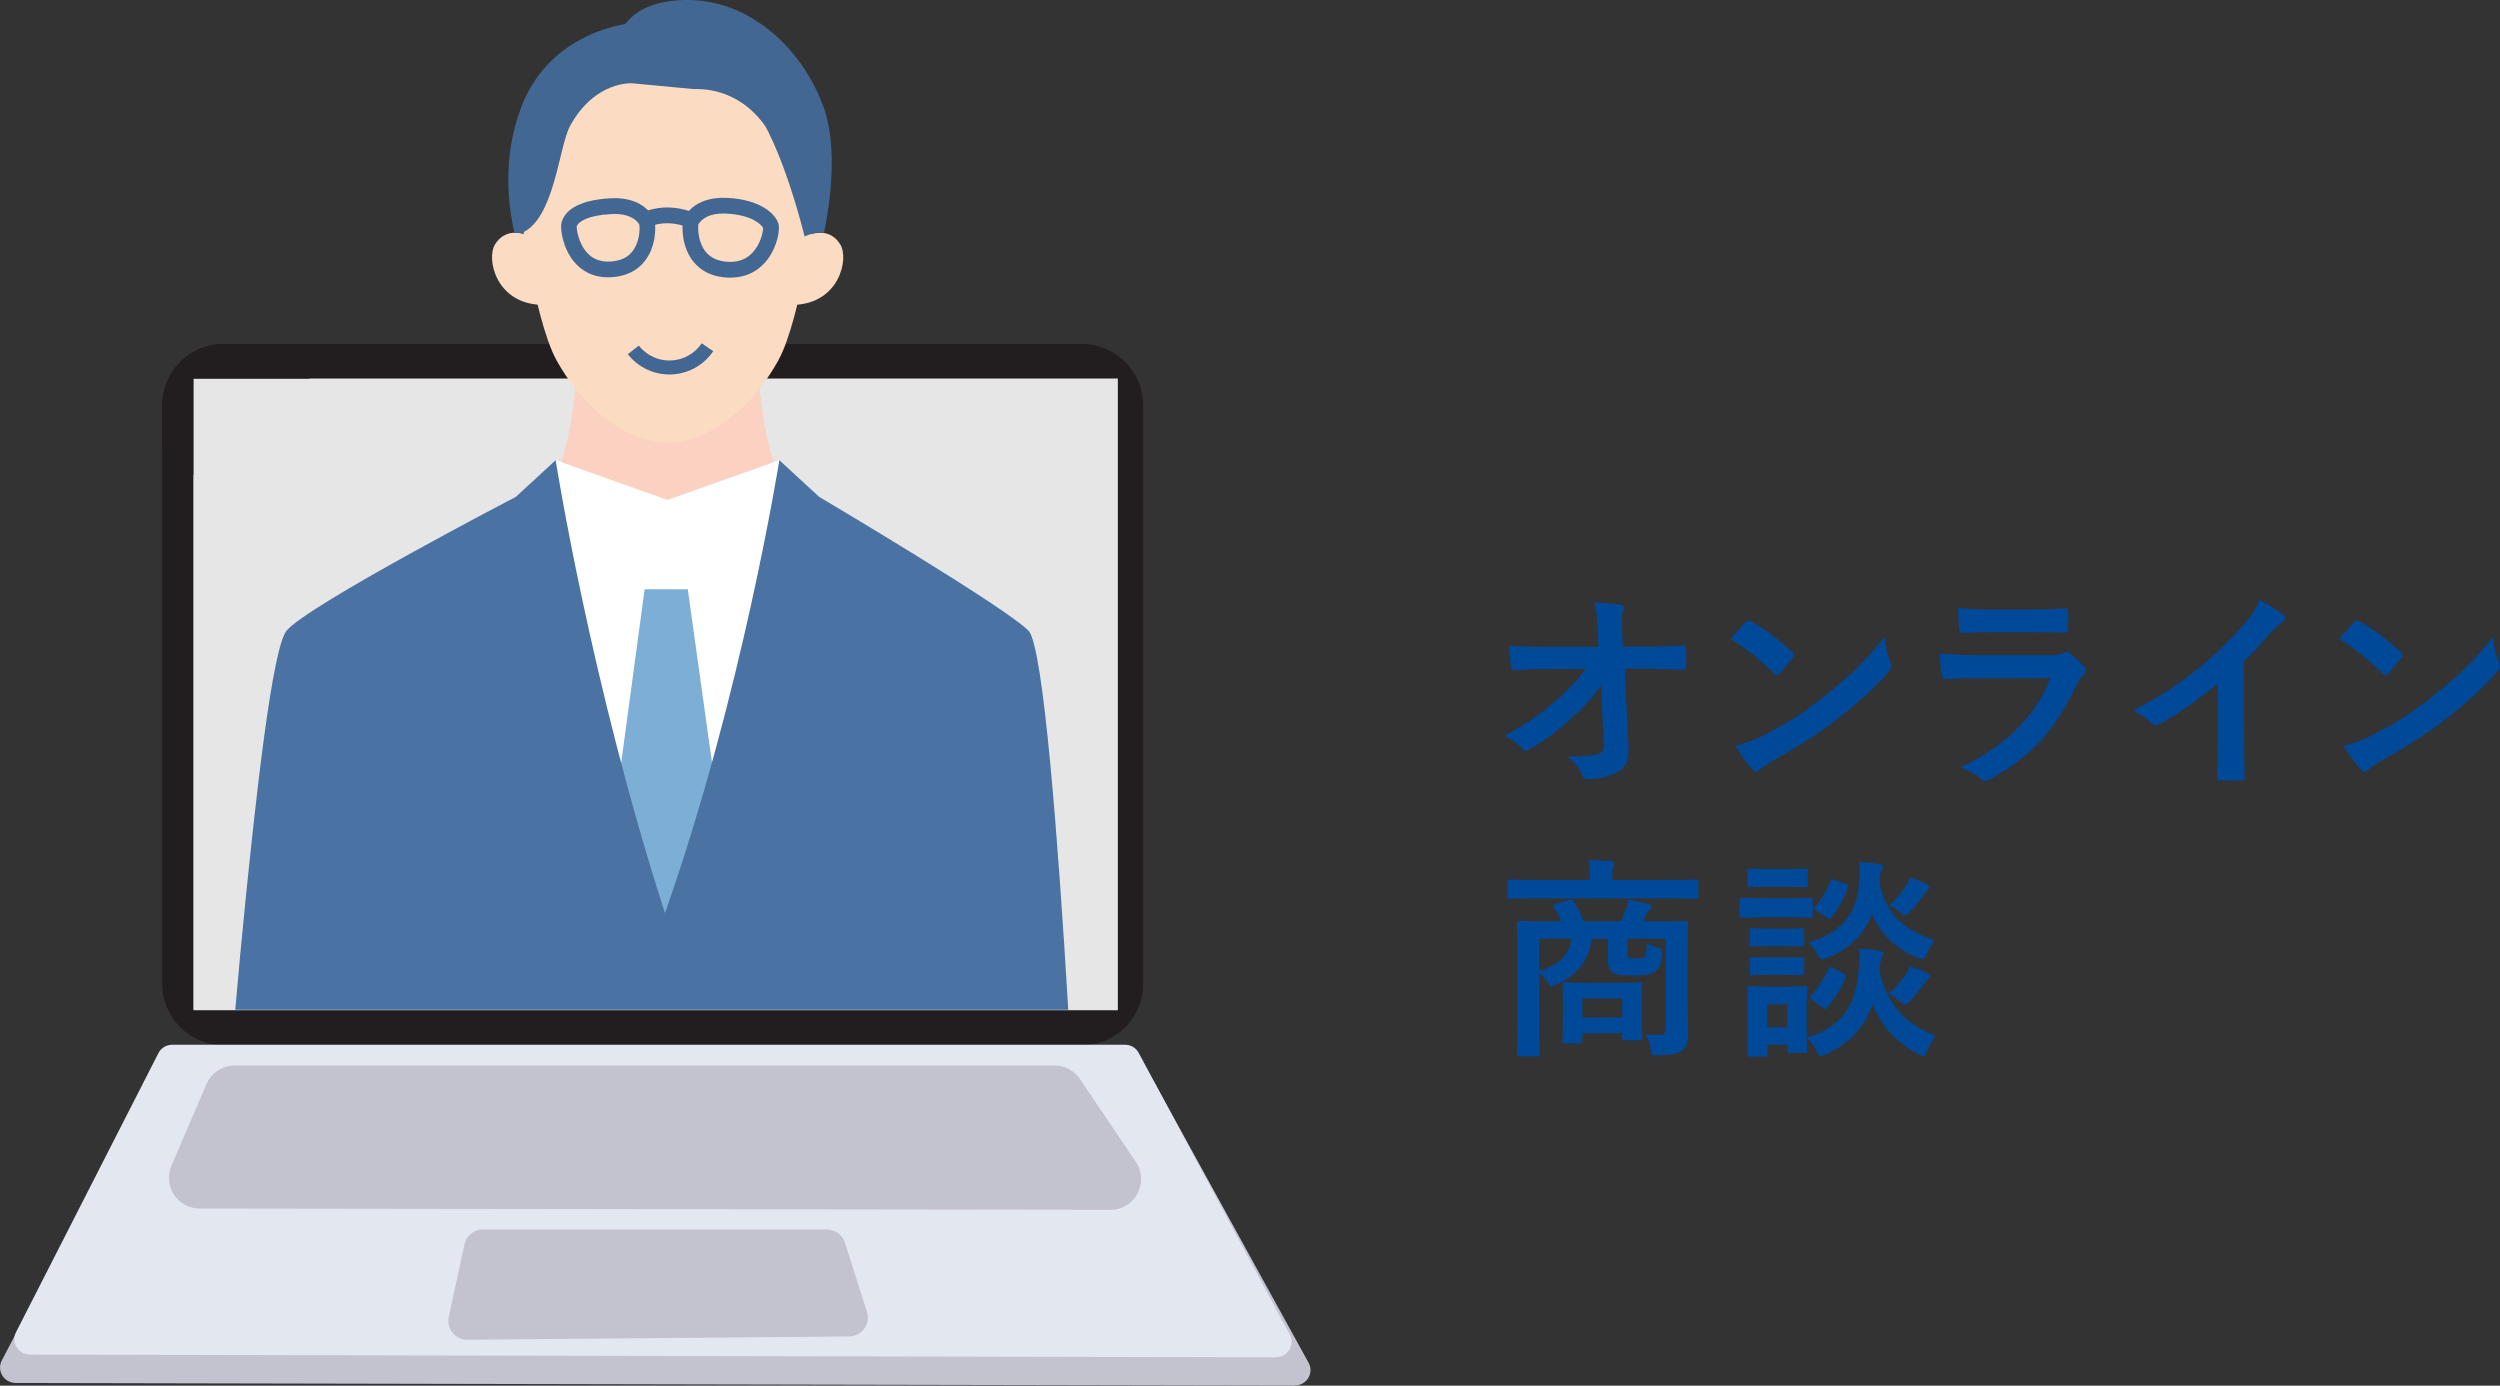 <?xml version="1.0" encoding="UTF-8"?><svg id="b" xmlns="http://www.w3.org/2000/svg" viewBox="0 0 280.43 155.43"><rect x="0" y="0" width="280.43" height="155.43" fill="#333333" stroke="none"/><g id="c"><path d="M121.36,117.19H25.07c-3.76,0-6.82-3.05-6.82-6.82V45.46c0-3.76,3.05-6.82,6.82-6.82h96.29c3.76,0,6.82,3.05,6.82,6.82v64.91c0,3.76-3.05,6.82-6.82,6.82" style="fill:#221e1f;"/><path d="M121.36,117.19v-.05H25.07c-1.87,0-3.56-.76-4.79-1.98-1.22-1.23-1.98-2.92-1.98-4.79V45.46c0-1.87.76-3.56,1.98-4.79,1.23-1.22,2.92-1.98,4.79-1.98h96.29c1.87,0,3.56.76,4.79,1.98,1.22,1.22,1.98,2.92,1.98,4.79v64.91c0,1.87-.76,3.56-1.98,4.79-1.22,1.22-2.92,1.98-4.79,1.98v.1c3.79,0,6.87-3.07,6.87-6.87V45.46c0-3.79-3.07-6.87-6.87-6.87H25.07c-3.79,0-6.87,3.07-6.87,6.87v64.91c0,3.79,3.07,6.87,6.87,6.87h96.29v-.05" style="fill:#221e1f;"/><path d="M145.22,155.43l-143.44-.3c-1.33,0-2.18-1.37-1.58-2.52l16.39-31.3c.3-.58.92-.94,1.58-.94h109.67c.66,0,1.26.35,1.57.91l17.38,31.59c.64,1.16-.23,2.55-1.57,2.55Z" style="fill:#c3c2cf;"/><polyline points="125.39 113.32 21.69 113.32 21.69 42.46 125.39 42.46 125.39 113.32" style="fill:#e6e6e6;"/><path d="M143.14,152.25l-139.8-.3c-1.29,0-2.13-1.37-1.54-2.52l15.97-31.3c.3-.58.89-.94,1.54-.94h106.89c.64,0,1.23.35,1.53.91l16.94,31.59c.62,1.16-.22,2.55-1.53,2.55Z" style="fill:#e3e7f0;"/><path d="M124.56,135.7l-102.17-.14c-2.47,0-4.13-2.53-3.16-4.8l3.94-9.16c.54-1.26,1.79-2.08,3.16-2.08h91.96c1.14,0,2.21.57,2.85,1.52l6.27,9.3c1.54,2.29-.1,5.37-2.86,5.37Z" style="fill:#c3c2cf;"/><path d="M95.25,149.91l-42.82.37c-1.36.01-2.37-1.24-2.09-2.56l1.76-8.14c.21-.97,1.07-1.67,2.07-1.67h38.58c.92,0,1.74.6,2.02,1.47l2.48,7.77c.43,1.36-.57,2.75-2,2.76Z" style="fill:#c3c2cf;"/><path d="M34.7,38.69h-9.63c-1.87,0-3.56.76-4.79,1.98-1.22,1.22-1.98,2.92-1.98,4.79v4.64c.87,1.3,2.03,2.38,3.39,3.17v-10.8h13.01v-3.77" style="fill:#221e1f;"/><path d="M34.7,38.6h-9.63c-3.79,0-6.87,3.07-6.87,6.87v4.49s.06.1.1.15v-4.64c0-1.87.76-3.56,1.98-4.79,1.23-1.22,2.92-1.98,4.79-1.98h9.63v-.1" style="fill:#221e1f;"/><path d="M74.87,71.19l20.1-10.85c-10.02.09-10.03-21.33-10.03-21.33h-20.13s-.01,21.43-10.03,21.33l20.1,10.85Z" style="fill:#fbd2c2;"/><path d="M91.62,21.89s-1.67,13.7-4.31,18.53-7.48,9.22-12.44,9.22-9.8-4.4-12.44-9.22c-2.64-4.82-4.31-18.53-4.31-18.53,0,0,1.8-18.21,16.74-18.21s16.74,18.21,16.74,18.21Z" style="fill:#fbdbc1;"/><path d="M89.17,34.19c4.97-.21,6.09-5.15,5.08-6.78-1.43-2.3-3.99-.86-3.99-.86l-1.7.59-.48,7.14,1.09-.09Z" style="fill:#fbdbc1;"/><path d="M60.61,34.19c-4.97-.21-6.09-5.15-5.08-6.78,1.43-2.3,3.99-.86,3.99-.86l1.7.59.48,7.14-1.09-.09Z" style="fill:#fbdbc1;"/><polygon points="71.38 58.2 78.54 58.2 77.15 66.1 72.31 66.1 71.38 58.2" style="fill:#7caed6;"/><path d="M92.35,11.94C90.04,5.53,84.09-.18,76.77,0c-3.6.09-5.57,1.27-6.62,2.69-2.51.43-9,2.23-11.7,9.38-2.07,5.49-1.5,10.76-.75,14.02.27,0,.52.02.75.07,3.76-1.48,4.21-9.68,5.5-12.04,2.78-5.08,6.95-4.78,6.95-4.78l6.88.65c.6,0,4.93-.29,8.07,4.17,0,0,2.23,3.8,4.41,12.38,0,0,1.04-.59,2.17-.42.65-3.11,1.62-9.52-.07-14.19Z" style="fill:#416792;"/><path d="M81.92,31.14c-.11,0-.23,0-.34,0-1.65-.09-2.94-.7-3.83-1.83-1.3-1.65-1.26-3.83-1.13-4.54,0-.05.02-.09.04-.14.04-.11.97-2.65,4.97-2.43,3.52.19,5.25,1.65,5.67,2.84.24.68-.1,2.58-1.18,4.03-.72.96-2.02,2.07-4.18,2.07ZM78.34,25.18c-.08.61.02,2.05.79,3.03.56.71,1.42,1.1,2.54,1.16,1.13.06,2.04-.28,2.73-1.02.95-1,1.21-2.41,1.2-2.77-.2-.42-1.28-1.46-4.08-1.62-2.33-.12-3.04.94-3.18,1.22Z" style="fill:#416792;"/><path d="M68.2,31.11c-1.59,0-2.93-.64-3.89-1.85-1.22-1.55-1.51-3.68-1.31-4.35.33-1.1,1.54-2.45,5.48-2.67,3.95-.21,4.88,2.31,4.92,2.41.02.04.03.09.04.14.13.7.17,2.86-1.12,4.5-.88,1.12-2.16,1.72-3.8,1.81-.11,0-.22,0-.32,0ZM68.95,24c-.12,0-.24,0-.37.01-2.6.14-3.71.82-3.89,1.4-.02.26.18,1.9,1.2,2.98.65.69,1.48,1,2.54.95,1.13-.06,1.95-.43,2.51-1.14.77-.97.86-2.39.78-2.99-.13-.25-.77-1.21-2.77-1.21Z" style="fill:#416792;"/><path d="M77.25,25.47c-.11,0-.22-.02-.33-.06,0,0-.96-.37-2.07-.37s-2.01.37-2.02.37c-.45.19-.97-.03-1.15-.48-.19-.45.02-.96.47-1.15.05-.02,1.23-.51,2.7-.51s2.68.48,2.74.5c.45.18.67.7.49,1.15-.14.34-.47.55-.82.55Z" style="fill:#416792;"/><path d="M79.36,38.95c-.93,1.37-2.49,2.27-4.27,2.27-1.64,0-3.11-.77-4.05-1.97" style="fill:none; stroke:#416792; stroke-miterlimit:10; stroke-width:1.57px;"/><polygon points="87.42 85.77 87.42 51.62 74.87 56.08 62.33 51.62 62.33 85.77 72.44 109.86 78.68 109.86 87.42 85.77" style="fill:#fff;"/><polygon points="81.75 99.02 77.15 66.1 72.31 66.1 68.03 97.79 72.71 109.86 78.31 109.86 81.75 99.02" style="fill:#7caed6;"/><path d="M115.36,70.74c-2.56-2.63-23.48-15.01-23.48-15.01l-4.46-4.11s-4.17,26.27-12.83,50.8c-8.33-25.78-12.26-50.8-12.26-50.8l-4.46,4.11s-23.35,12.15-25.72,15.01c-1.64,1.99-3.49,19.28-4.58,29.96-.42,4.16-.82,8.38-1.18,12.57h93.44c-1.12-18.77-2.79-40.82-4.46-42.53Z" style="fill:#4a72a2;"/><path d="M179.6,76.92c-.94,1.34-1.92,2.4-3.38,3.7-1.22,1.13-3.07,2.54-4.54,3.36-.21.14-.38.22-.55.22-.14,0-.29-.07-.41-.24-.48-.58-1.3-1.15-1.97-1.42,2.45-1.34,3.96-2.35,5.59-3.79,1.42-1.25,2.57-2.4,3.53-3.72l-4.2.02c-1.25,0-2.59.05-3.84.12-.22.02-.31-.14-.34-.41-.1-.46-.14-1.44-.19-2.33,1.44.1,2.86.12,4.3.12h5.71l-.1-2.13c-.05-1.2-.17-2.06-.38-2.83,1.3.05,2.28.12,3.02.26.24.05.31.14.31.29,0,.1-.05.22-.1.36-.07.29-.17.67-.1,2.21l.07,1.82h2.09c1.68,0,2.88-.05,4.66-.12.24,0,.36.12.36.29.02.67.02,1.42,0,2.09,0,.19-.1.34-.34.34-1.75-.07-3.12-.12-4.61-.12h-1.94l.43,9.02c.07,1.27-.36,2.06-1.15,2.54-.82.48-2.21.84-3.31.84-.46,0-.62-.1-.74-.41-.38-.89-.79-1.44-1.68-2.13,1.8-.03,2.57-.07,3.38-.24.55-.12.74-.36.7-1.42l-.29-6.29Z" style="fill:#004898;"/><path d="M195.8,69.79c.1-.12.21-.19.34-.19.1,0,.19.05.31.12,1.22.65,3.22,2.11,4.58,3.41.14.14.21.24.21.34s-.05.19-.14.31c-.36.48-1.15,1.44-1.49,1.8-.12.12-.19.19-.29.19s-.19-.07-.31-.19c-1.44-1.49-3.17-2.86-4.9-3.91.53-.65,1.22-1.39,1.68-1.87ZM197.89,82.44c2.93-1.51,4.49-2.52,6.91-4.46,2.93-2.38,4.54-3.91,6.58-6.53.14,1.2.36,2.02.67,2.81.07.17.12.31.12.46,0,.22-.12.41-.38.72-1.27,1.49-3.34,3.41-5.52,5.09-1.99,1.56-4.01,2.9-7.25,4.71-1.08.65-1.39.89-1.61,1.1-.14.14-.29.24-.43.24-.12,0-.26-.1-.41-.26-.6-.67-1.34-1.66-1.92-2.66,1.22-.34,1.97-.55,3.24-1.2Z" style="fill:#004898;"/><path d="M221.79,76.08c-1.2,0-2.4.02-3.6.1-.22,0-.31-.14-.36-.46-.14-.6-.19-1.49-.26-2.42,1.37.14,2.83.19,4.42.19h8.23c.41,0,.89-.05,1.27-.26.12-.1.21-.14.31-.14.12,0,.24.07.36.17.58.46,1.22,1.06,1.61,1.49.17.17.24.34.24.5,0,.14-.07.31-.26.46-.38.31-.55.58-.82,1.13-2.4,5.11-5.16,8.11-9.79,10.61-.19.1-.34.17-.48.17-.17,0-.34-.1-.53-.29-.65-.58-1.42-.94-2.23-1.25,4.44-2.06,8.35-5.38,10.08-10.01l-8.18.02ZM223.4,70.92c-1.08,0-2.28.02-3.29.1-.24,0-.31-.14-.34-.53-.07-.5-.12-1.56-.12-2.3,1.46.14,2.18.17,3.94.17h4.32c1.56,0,2.83-.07,3.77-.12.22,0,.29.12.29.38.05.6.05,1.27,0,1.87,0,.41-.07.5-.43.48-.79,0-1.92-.05-3.38-.05h-4.75Z" style="fill:#004898;"/><path d="M251.72,82.13c0,1.66.02,3.07.07,4.99.03.31-.1.41-.36.41-.77.05-1.63.05-2.4,0-.26,0-.36-.1-.34-.38.02-1.73.1-3.29.1-4.92v-5.59c-2.11,1.78-4.68,3.6-6.6,4.61-.12.07-.24.1-.36.1-.19,0-.34-.07-.5-.24-.55-.55-1.34-1.03-2.06-1.42,3.31-1.7,5.35-3.1,7.56-4.92,1.9-1.56,3.62-3.24,5.11-5.02.82-.96,1.13-1.44,1.51-2.47,1.08.6,2.14,1.25,2.67,1.68.14.1.19.24.19.36,0,.19-.14.41-.34.53-.41.26-.79.62-1.44,1.32-.94,1.13-1.82,2.06-2.81,3.02v7.95Z" style="fill:#004898;"/><path d="M264.06,69.79c.1-.12.22-.19.34-.19.1,0,.19.05.31.12,1.22.65,3.22,2.11,4.58,3.41.14.14.22.24.22.34s-.05.19-.14.31c-.36.48-1.15,1.44-1.49,1.8-.12.12-.19.19-.29.19s-.19-.07-.31-.19c-1.44-1.49-3.17-2.86-4.9-3.91.53-.65,1.22-1.39,1.68-1.87ZM266.14,82.44c2.93-1.51,4.49-2.52,6.91-4.46,2.93-2.38,4.54-3.91,6.58-6.53.14,1.2.36,2.02.67,2.81.07.17.12.31.12.46,0,.22-.12.41-.38.72-1.27,1.49-3.34,3.41-5.52,5.09-1.99,1.56-4.01,2.9-7.25,4.71-1.08.65-1.39.89-1.61,1.1-.14.14-.29.24-.43.24-.12,0-.26-.1-.41-.26-.6-.67-1.34-1.66-1.92-2.66,1.22-.34,1.97-.55,3.24-1.2Z" style="fill:#004898;"/><path d="M172.33,100.78c-2.14,0-2.86.05-3,.05-.22,0-.24-.02-.24-.26v-1.66c0-.24.02-.26.24-.26.14,0,.86.05,3,.05h6v-.19c0-.86-.02-1.46-.17-2.06.89.02,1.75.07,2.57.14.24.02.36.12.36.24,0,.17-.07.29-.12.46-.1.21-.12.5-.12,1.22v.19h6.43c2.14,0,2.86-.05,3-.05.22,0,.24.02.24.26v1.66c0,.24-.02.26-.24.26-.14,0-.86-.05-3-.05h-14.95ZM189.3,112.25c0,1.42.07,2.81.07,3.62,0,.89-.17,1.54-.65,1.94-.36.34-1.01.53-2.71.58-.74.02-.74,0-.82-.58-.07-.62-.24-1.22-.65-1.8.65.05.91.07,1.51.07.53,0,.77-.17.77-.67v-10.1h-4.27v1.39c0,.38,0,.6.14.7.14.1.29.1.79.1.38,0,.77-.02.96-.19.24-.24.26-.55.29-1.56.38.24.79.43,1.2.53.48.07.58.22.55.72-.07,1.1-.36,1.61-.86,1.97-.55.41-1.06.46-2.59.46-1.22,0-1.8-.07-2.11-.31-.36-.29-.55-.62-.55-1.37v-2.42h-1.82c-.34,2.57-1.73,4.1-3.94,5.09-.24.12-.38.19-.53.19-.19,0-.36-.14-.58-.53-.24-.36-.53-.7-.84-.96v6c0,2.02.05,3,.05,3.12,0,.24-.02.26-.26.26h-2.04c-.24,0-.26-.02-.26-.26,0-.14.05-1.1.05-3.22v-8.21c0-2.14-.05-3.1-.05-3.26,0-.24.02-.26.26-.26.17,0,.98.05,3.26.05h1.44c-.22-.55-.48-1.06-.79-1.56-.14-.22-.07-.29.22-.38l1.46-.46c.31-.1.43,0,.58.24.36.55.74,1.3,1.06,2.16h4.15c.24-.48.46-.96.6-1.39.12-.31.22-.6.26-1.03.74.12,1.61.31,2.33.53.19.07.29.14.29.29,0,.17-.12.29-.24.38-.14.12-.29.31-.38.53-.1.22-.21.46-.36.7h1.54c2.3,0,3.12-.05,3.26-.05.24,0,.26.02.26.26,0,.14-.05,1.27-.05,3.46v5.26ZM172.66,105.31v3.6c2.3-.7,3.41-1.92,3.6-3.6h-3.6ZM175.52,117.05c-.24,0-.26-.02-.26-.29,0-.14.05-.62.05-3.19v-1.22c0-1.22-.05-1.73-.05-1.9,0-.24.02-.26.26-.26.14,0,.74.05,2.59.05h3.26c1.85,0,2.45-.05,2.59-.05.24,0,.26.02.26.26,0,.14-.05.62-.05,1.56v1.37c0,2.42.05,2.88.05,3.02,0,.26-.02.29-.26.29h-1.73c-.24,0-.26-.02-.26-.29v-.5h-4.46v.86c0,.26-.02.29-.26.29h-1.73ZM177.51,114.12h4.46v-2.11h-4.46v2.11Z" style="fill:#004898;"/><path d="M200.53,100.75c1.82,0,2.4-.05,2.54-.05.24,0,.26.02.26.26v1.71c0,.26-.02.29-.26.29-.14,0-.72-.05-2.54-.05h-2.66c-1.8,0-2.4.05-2.52.05-.24,0-.26-.02-.26-.29v-1.71c0-.24.02-.26.26-.26.12,0,.72.05,2.52.05h2.66ZM202.64,116.38c4.15-1.2,5.59-3.84,5.86-7.71.07-.84.07-1.49-.02-2.28.84.05,1.61.1,2.3.24.29.05.46.14.46.31s-.02.26-.14.43c-.12.17-.17.41-.26,1.44.67,3.96,3.34,6.31,6.31,7.37-.34.43-.72,1.08-.98,1.68-.19.41-.26.6-.46.6-.12,0-.26-.07-.55-.22-2.26-1.2-4.08-3-5.11-5.57-.86,2.42-2.42,4.35-5.26,5.62-.26.1-.41.17-.55.17-.19,0-.29-.17-.5-.6-.31-.55-.65-1.08-1.08-1.46.02,1.03.05,1.34.05,1.44,0,.24-.02.26-.24.26h-1.73c-.24,0-.26-.02-.26-.26v-.65h-2.23v1.1c0,.22-.02.24-.26.24h-1.73c-.24,0-.26-.02-.26-.24,0-.17.05-.72.05-3.62v-1.54c0-1.51-.05-2.09-.05-2.26,0-.24.02-.26.26-.26.14,0,.65.05,2.18.05h1.82c1.54,0,2.04-.05,2.21-.05.21,0,.24.02.24.26,0,.14-.05.72-.05,1.85v3.65ZM200.36,97.47c1.54,0,2.02-.05,2.16-.05.24,0,.26.02.26.26v1.61c0,.22-.02.24-.26.24-.14,0-.62-.05-2.16-.05h-1.94c-1.56,0-2.04.05-2.18.05-.22,0-.24-.02-.24-.24v-1.61c0-.24.02-.26.24-.26.14,0,.62.05,2.18.05h1.94ZM200.1,104.16c1.42,0,1.85-.05,1.99-.05.26,0,.29.02.29.26v1.56c0,.24-.02.26-.29.26-.14,0-.58-.05-1.99-.05h-1.54c-1.46,0-1.9.05-2.04.05-.24,0-.26-.02-.26-.26v-1.56c0-.24.02-.26.26-.26.14,0,.58.05,2.04.05h1.54ZM200.1,107.4c1.42,0,1.85-.05,1.99-.05.26,0,.29.02.29.26v1.54c0,.24-.02.26-.29.26-.14,0-.58-.05-1.99-.05h-1.54c-1.46,0-1.9.05-2.04.05-.24,0-.26-.02-.26-.26v-1.54c0-.24.02-.26.26-.26.14,0,.58.05,2.04.05h1.54ZM198.22,112.66v2.57h2.23v-2.57h-2.23ZM216.13,106.97c-.22.46-.26.62-.48.62-.1,0-.26-.05-.53-.14-2.16-.84-4.08-2.42-5.11-4.9-.87,2.19-2.42,3.87-5.09,4.92-.26.1-.41.17-.53.17-.19,0-.29-.17-.53-.6-.29-.5-.65-1.01-.98-1.32,3.84-1.13,5.47-3.41,5.66-6.84.05-.82.05-1.54-.02-2.21.84.05,1.58.14,2.23.24.29.05.48.12.48.29s-.05.26-.17.43c-.12.14-.17.36-.24,1.22.62,3.94,3.19,5.64,6.22,6.6-.31.36-.67.98-.91,1.51ZM203.24,112.13c-.29-.22-.26-.26-.1-.46.82-.89,1.51-1.97,1.99-3,.12-.24.17-.26.48-.1l1.2.62c.31.17.34.22.24.46-.5,1.18-1.15,2.26-2.09,3.36-.1.12-.14.17-.24.17-.07,0-.17-.05-.29-.14l-1.2-.91ZM203.74,102.15c-.29-.19-.29-.24-.12-.43.72-.84,1.32-1.87,1.73-2.93.1-.26.12-.22.46-.1l1.25.48c.29.12.31.17.24.41-.48,1.22-1.03,2.3-1.87,3.34-.1.12-.14.17-.22.17s-.17-.05-.29-.14l-1.18-.79ZM213.78,109.3c.22-.31.34-.58.46-.91.65.19,1.3.43,1.85.72.34.17.43.29.43.41,0,.19-.1.26-.26.36-.14.1-.29.29-.41.46-.46.62-.96,1.3-1.61,1.97-.24.24-.38.38-.53.38-.17,0-.31-.14-.62-.38-.41-.34-.79-.6-1.25-.84.86-.74,1.49-1.49,1.94-2.16ZM213.83,99.31c.21-.31.34-.58.43-.91.62.22,1.3.5,1.8.77.31.17.38.22.38.36,0,.17-.1.24-.24.36-.12.1-.26.26-.41.48-.41.6-.82,1.18-1.51,1.9-.29.29-.43.43-.58.43s-.29-.12-.55-.34c-.43-.36-.84-.62-1.22-.77.91-.86,1.51-1.66,1.9-2.28Z" style="fill:#004898;"/></g></svg>